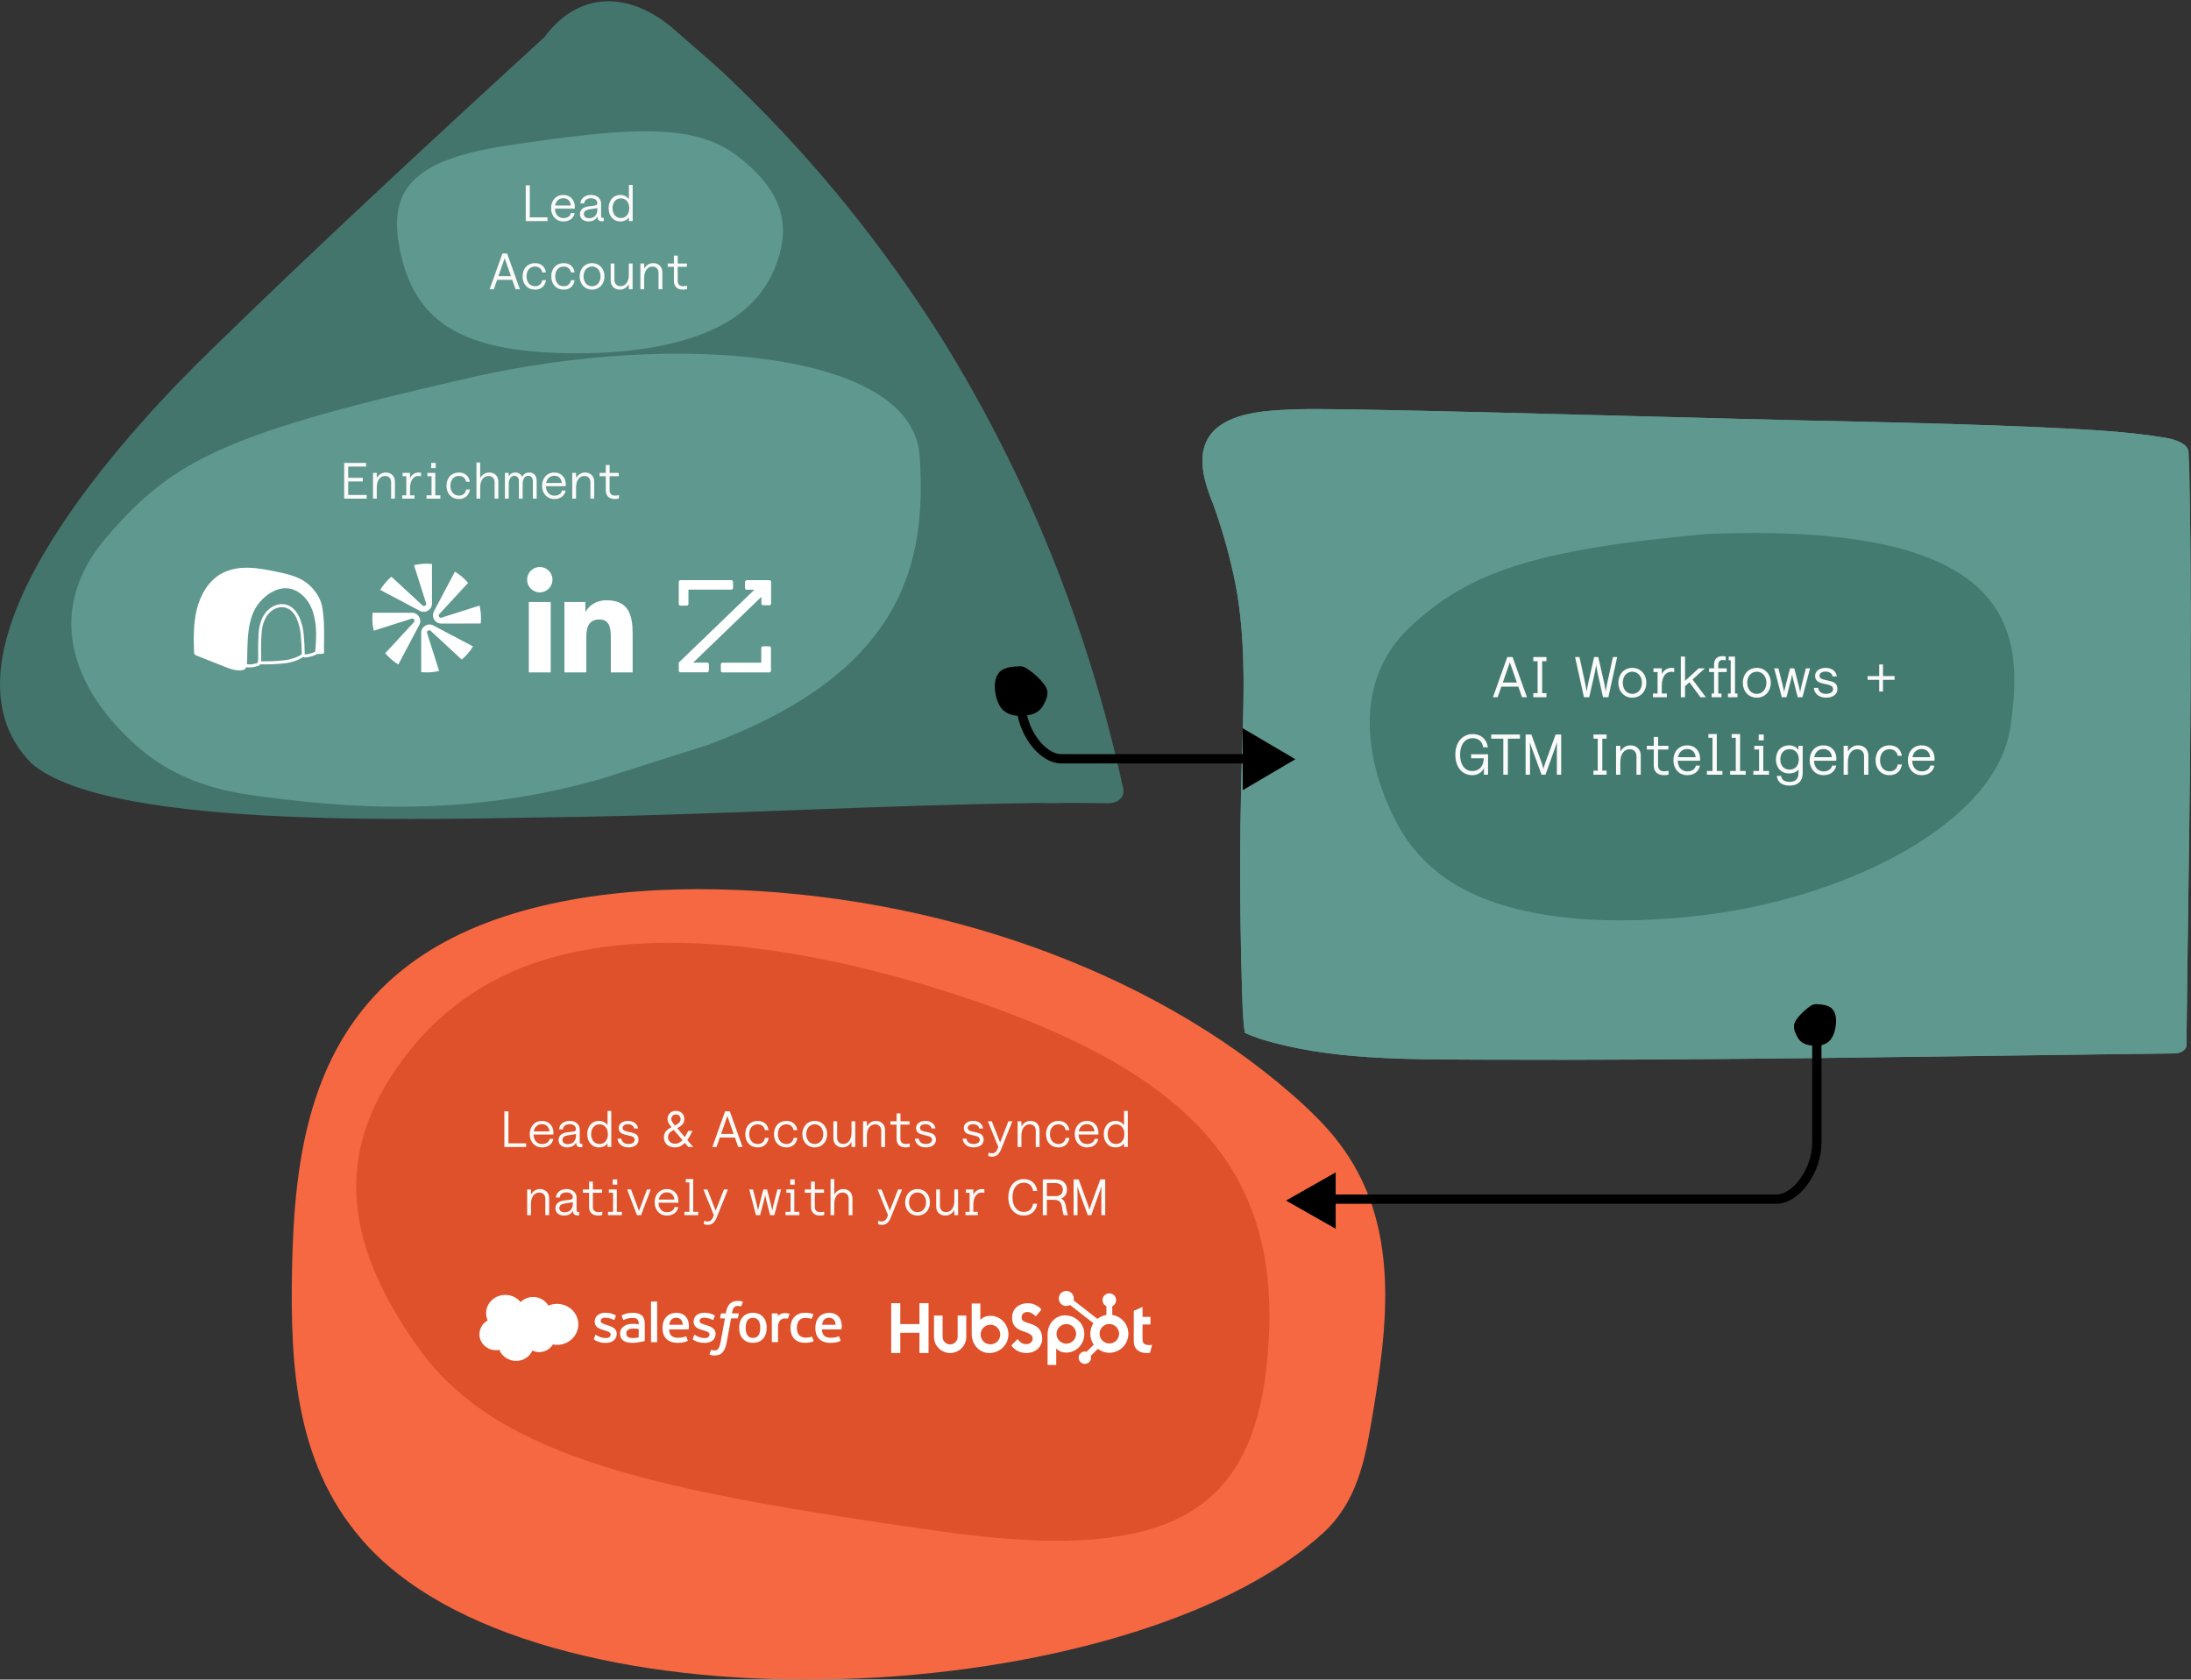<svg width="707" height="542" viewBox="0 0 707 542" fill="none" xmlns="http://www.w3.org/2000/svg">
<rect x="0" y="0" width="707" height="542" fill="#333333" stroke="none"/>
<path d="M401.691 333.289C401.17 330.163 401.025 326.557 400.92 323.388C400.212 302.234 399.941 279.53 400.421 258.432C400.65 234.222 403.337 208.701 397.9 184.814C396.234 177.293 394.068 169.829 391.381 162.449C386.007 149.463 383.965 134.886 409.46 132.59C419.375 131.689 428.499 132.069 437.643 132.14C490.591 133.083 549.018 135.041 602.195 136.111C620.483 136.534 638.772 137.027 657.102 137.815C671.161 138.548 684.888 138.942 698.844 141.28C702.114 141.829 706.301 143.308 706.197 146.055L706.238 147.209L706.446 151.843C707.675 213.673 706.197 275.502 705.53 337.332C705.488 338.768 703.759 339.923 701.635 339.923C629.065 340.796 549.538 342.289 477.385 341.951C453.64 341.81 428.686 342.106 406.628 335.219C405.003 334.642 403.17 333.994 401.712 333.289H401.691Z" fill="#5F988F"/>
<path d="M405.815 331.811C408.419 332.022 410.794 332.754 413.314 333.177C433.56 337.008 456.389 335.712 477.26 335.458C549.268 334.317 629.107 334.543 701.531 334.613L697.636 337.205C701.635 275.488 700.239 213.729 696.907 152.012L696.761 147.379L696.719 146.224V146.083C696.719 145.928 696.698 146.167 696.761 146.435C697.031 147.083 697.344 147.548 697.948 147.843C693.657 146.632 688.45 146.266 683.367 145.717C674.473 144.9 665.412 144.294 656.372 143.703C638.251 142.576 620.046 141.745 601.82 140.984C547.185 138.844 492.237 138.435 437.58 138.618C428.769 138.731 419.542 138.562 411.002 139.421C406.961 139.872 403.316 140.717 401.337 142.041C396.338 145.886 398.587 151.576 399.796 156.392C407.857 177.575 410.106 199.786 408.148 221.503C404.899 255.432 404.024 289.347 405.732 323.318C405.899 325.473 405.982 329.613 405.794 331.839L405.815 331.811ZM401.691 333.289C401.17 330.163 401.025 326.557 400.92 323.388C400.212 302.234 399.941 279.53 400.421 258.432C400.65 234.222 403.337 208.701 397.9 184.814C396.234 177.293 394.068 169.829 391.381 162.449C386.007 149.463 383.965 134.886 409.46 132.59C419.375 131.689 428.499 132.069 437.643 132.14C490.591 133.083 549.018 135.041 602.195 136.111C620.483 136.534 638.772 137.027 657.102 137.815C671.161 138.548 684.888 138.942 698.844 141.28C702.114 141.829 706.301 143.308 706.197 146.055L706.238 147.209L706.446 151.843C707.675 213.673 706.197 275.502 705.53 337.332C705.488 338.768 703.759 339.923 701.635 339.923C629.065 340.796 549.538 342.289 477.385 341.951C453.64 341.81 428.686 342.106 406.628 335.219C405.003 334.642 403.17 333.994 401.712 333.289H401.691Z" fill="#5F988F"/>
<path d="M550.442 295.222C522.794 298.655 491.137 297.903 470.373 285.884C461.061 280.495 454.796 273.258 450.801 265.704C440.282 245.841 436.423 219.575 455.089 202.248C473.756 184.921 494.229 177.385 550.682 172.337C651.694 168.117 653.072 204.321 648.746 234.492C644.248 265.885 595.578 289.624 550.442 295.231L550.442 295.222Z" fill="#437B71"/>
<path d="M481.746 225L486.372 212.022H488.082L492.726 225H491.142L489.936 221.58H484.464L483.258 225H481.746ZM484.932 220.248H489.468L487.2 213.75L484.932 220.248ZM494.773 225V223.668H496.159V213.354H494.773V212.022H499.021V213.354H497.635V223.668H499.021V225H494.773ZM511.112 225L508.25 212.022H509.672L511.58 220.806C511.832 222.03 511.994 223.2 511.994 223.2C511.994 223.2 512.138 222.03 512.408 220.806L514.388 212.022H515.738L517.736 220.788C517.988 221.994 518.15 223.182 518.15 223.182C518.15 223.182 518.294 221.994 518.546 220.788L520.472 212.022H521.84L518.996 225H517.268L515.468 216.936C515.198 215.604 515.054 214.488 515.054 214.488C515.054 214.488 514.928 215.658 514.64 216.936L512.822 225H511.112ZM526.722 225.144C524.094 225.144 522.222 223.128 522.222 220.32C522.222 217.53 524.094 215.514 526.722 215.514C529.332 215.514 531.24 217.512 531.24 220.32C531.24 223.146 529.332 225.144 526.722 225.144ZM526.722 223.902C528.558 223.902 529.818 222.39 529.818 220.32C529.818 218.25 528.54 216.756 526.722 216.756C524.886 216.756 523.644 218.25 523.644 220.32C523.644 222.408 524.886 223.902 526.722 223.902ZM540.238 216.882C540.04 216.846 539.734 216.774 539.266 216.774C537.664 216.774 536.242 218.16 536.242 221.274V223.794H537.862V225H533.38V223.794H534.874V216.864H533.542V215.658H536.242V217.584C536.728 216.45 537.88 215.514 539.356 215.514C539.752 215.514 540.022 215.55 540.238 215.604V216.882ZM542.37 225V211.878H543.738V219.708L548.148 215.658H550.146L546.168 219.276L550.47 225H548.706L545.16 220.176L543.738 221.436V225H542.37ZM552.319 225V223.794H553.093V216.864H551.491V215.658H553.093V214.596C553.093 212.58 554.209 211.734 555.703 211.734C556.081 211.734 556.477 211.77 556.855 211.86V213.12C556.567 213.012 556.243 212.976 555.919 212.976C555.055 212.976 554.461 213.372 554.461 214.632V215.658H557.179V216.864H554.461V223.794H555.487V225H552.319ZM557.575 225V223.794H558.475V213.084H557.827V211.878H559.861V223.794H560.653V225H557.575ZM566.888 225.144C564.26 225.144 562.388 223.128 562.388 220.32C562.388 217.53 564.26 215.514 566.888 215.514C569.498 215.514 571.406 217.512 571.406 220.32C571.406 223.146 569.498 225.144 566.888 225.144ZM566.888 223.902C568.724 223.902 569.984 222.39 569.984 220.32C569.984 218.25 568.706 216.756 566.888 216.756C565.052 216.756 563.81 218.25 563.81 220.32C563.81 222.408 565.052 223.902 566.888 223.902ZM574.954 225L572.506 215.658H573.874L575.26 221.184C575.584 222.48 575.71 223.326 575.71 223.326C575.71 223.326 575.854 222.498 576.196 221.202L577.618 215.658H578.986L580.408 221.22C580.732 222.516 580.876 223.362 580.876 223.362C580.876 223.362 581.02 222.444 581.326 221.22L582.73 215.658H584.08L581.614 225H580.084L578.77 219.834C578.446 218.52 578.284 217.71 578.284 217.71C578.284 217.71 578.14 218.538 577.816 219.816L576.466 225H574.954ZM589.247 225.144C586.907 225.144 585.395 223.74 585.287 221.958H586.691C586.763 223.002 587.663 223.902 589.247 223.902C590.615 223.902 591.497 223.272 591.497 222.372C591.497 221.598 590.939 221.202 590.003 220.986L588.149 220.536C586.763 220.23 585.701 219.636 585.701 218.07C585.701 216.594 587.069 215.514 589.067 215.514C591.155 215.514 592.487 216.612 592.739 218.268H591.317C591.191 217.35 590.345 216.72 589.067 216.72C587.897 216.72 587.123 217.26 587.123 218.07C587.123 218.682 587.591 219.078 588.491 219.294L590.417 219.744C591.839 220.068 592.919 220.608 592.919 222.372C592.919 224.028 591.479 225.144 589.247 225.144ZM602.646 219.384V218.178H606.39V214.416H607.614V218.178H611.358V219.384H607.614V223.146H606.39V219.384H602.646ZM475.087 250.144C471.919 250.144 469.615 247.696 469.615 243.502C469.615 239.398 472.027 236.878 475.213 236.878C477.823 236.878 479.749 238.462 480.109 241.144H478.597C478.327 239.254 477.013 238.21 475.213 238.21C472.747 238.21 471.145 240.28 471.145 243.502C471.145 246.562 472.477 248.812 475.141 248.812C477.409 248.812 478.759 247.084 478.795 244.69H474.709V243.394H480.163V250H478.831V247.858C478.309 249.136 476.887 250.144 475.087 250.144ZM485.09 250V238.354H481.184V237.022H490.454V238.354H486.566V250H485.09ZM492.289 250V237.022H494.143L497.473 246.148C497.905 247.318 498.067 248.092 498.067 248.092C498.067 248.092 498.247 247.282 498.643 246.148L501.973 237.022H503.773V250H502.369V241.612C502.369 240.316 502.423 239.506 502.423 239.506C502.423 239.506 502.171 240.28 501.757 241.45L498.697 250H497.437L494.305 241.45C493.855 240.19 493.657 239.506 493.657 239.506C493.657 239.506 493.711 240.316 493.711 241.612V250H492.289ZM514.179 250V248.668H515.565V238.354H514.179V237.022H518.427V238.354H517.041V248.668H518.427V250H514.179ZM521.47 250V240.658H522.856V242.512C523.576 241.27 524.746 240.514 526.132 240.514C528.058 240.514 529.444 241.81 529.444 243.79V250H528.058V244.006C528.058 242.71 527.23 241.774 525.88 241.774C524.062 241.774 522.856 243.358 522.856 245.896V250H521.47ZM536.988 250.144C534.882 250.144 533.64 249.064 533.64 247.012V241.864H531.39V240.658H533.64V237.796H535.044V240.658H538.356V241.864H535.026V246.976C535.026 248.236 535.764 248.902 537.006 248.902C537.618 248.902 538.086 248.794 538.428 248.704V249.946C538.068 250.036 537.546 250.144 536.988 250.144ZM541.383 245.482C541.455 247.642 542.679 248.92 544.479 248.92C545.847 248.92 546.999 248.254 547.215 247.048H548.547C548.187 249.082 546.513 250.144 544.461 250.144C541.707 250.144 539.979 248.038 539.979 245.32C539.979 242.62 541.689 240.514 544.443 240.514C546.999 240.514 548.637 242.404 548.601 244.87C548.601 245.158 548.583 245.374 548.565 245.482H541.383ZM544.443 241.702C542.841 241.702 541.761 242.728 541.473 244.33H547.143C547.035 242.818 546.063 241.702 544.443 241.702ZM550.782 250V248.794H552.6V238.084H551.268V236.878H553.986V248.794H555.804V250H550.782ZM558.292 250V248.794H560.11V238.084H558.778V236.878H561.496V248.794H563.314V250H558.292ZM565.784 250V248.794H567.62V241.864H566.09V240.658H568.988V248.794H570.824V250H565.784ZM567.494 238.912V237.022H569.132V238.912H567.494ZM577.488 253.51C575.004 253.51 573.564 252.412 573.348 250.378H574.734C574.878 251.602 575.796 252.304 577.488 252.304C579.27 252.304 580.332 251.35 580.332 249.586V248.236C579.9 249.064 578.676 249.586 577.362 249.586C574.608 249.586 573.06 247.624 573.06 245.068C573.06 242.494 574.608 240.514 577.344 240.514C578.55 240.514 579.774 241.126 580.332 241.99V240.658H581.7V249.478C581.7 252.07 580.152 253.51 577.488 253.51ZM577.47 248.344C579.27 248.344 580.44 247.066 580.44 245.068C580.44 243.088 579.27 241.756 577.47 241.756C575.652 241.756 574.482 243.07 574.482 245.068C574.482 247.066 575.652 248.344 577.47 248.344ZM585.349 245.482C585.421 247.642 586.645 248.92 588.445 248.92C589.813 248.92 590.965 248.254 591.181 247.048H592.513C592.153 249.082 590.479 250.144 588.427 250.144C585.673 250.144 583.945 248.038 583.945 245.32C583.945 242.62 585.655 240.514 588.409 240.514C590.965 240.514 592.603 242.404 592.567 244.87C592.567 245.158 592.549 245.374 592.531 245.482H585.349ZM588.409 241.702C586.807 241.702 585.727 242.728 585.439 244.33H591.109C591.001 242.818 590.029 241.702 588.409 241.702ZM594.91 250V240.658H596.296V242.512C597.016 241.27 598.186 240.514 599.572 240.514C601.498 240.514 602.884 241.81 602.884 243.79V250H601.498V244.006C601.498 242.71 600.67 241.774 599.32 241.774C597.502 241.774 596.296 243.358 596.296 245.896V250H594.91ZM609.741 250.144C607.041 250.144 605.223 248.218 605.223 245.32C605.223 242.44 607.041 240.514 609.741 240.514C611.793 240.514 613.359 241.684 613.701 243.88H612.351C612.135 242.602 611.109 241.756 609.759 241.756C607.869 241.756 606.663 243.178 606.663 245.32C606.663 247.48 607.887 248.902 609.759 248.902C611.109 248.902 612.117 248.146 612.369 246.688H613.737C613.323 249.046 611.775 250.144 609.741 250.144ZM617.037 245.482C617.109 247.642 618.333 248.92 620.133 248.92C621.501 248.92 622.653 248.254 622.869 247.048H624.201C623.841 249.082 622.167 250.144 620.115 250.144C617.361 250.144 615.633 248.038 615.633 245.32C615.633 242.62 617.343 240.514 620.097 240.514C622.653 240.514 624.291 242.404 624.255 244.87C624.255 245.158 624.237 245.374 624.219 245.482H617.037ZM620.097 241.702C618.495 241.702 617.415 242.728 617.127 244.33H622.797C622.689 242.818 621.717 241.702 620.097 241.702Z" fill="#FAFAF8"/>
<path d="M426.92 494.715C437.842 484.751 440.415 471.23 442.6 458.453C447.77 428.035 452.333 395.113 431.872 368.543C427.6 362.989 422.333 357.889 416.751 353.025C370.975 313.116 302.116 288.524 231.826 286.999C197.749 286.255 161.658 291.391 136.197 308.343C99.741 332.644 94.911 373.352 94.231 409.85C93.673 440.903 95.178 474.134 119.183 499.488C178.114 561.775 364.518 551.702 426.945 494.696L426.92 494.715Z" fill="#F56841"/>
<path d="M309.44 321.293C264.139 306.369 210.71 297.271 171.824 310.973C154.387 317.117 141.451 327.413 132.224 338.994C107.937 369.442 109.571 399.45 135.156 435.141C160.741 470.831 212.569 481.253 303.635 494.169C380.379 505.053 406.526 486.977 409.428 431.931C412.331 376.882 383.397 345.646 309.443 321.278L309.44 321.293Z" fill="#DE512A"/>
<path d="M162.749 370.137L162.749 358.601L164.061 358.601L164.061 368.937L169.773 368.937L169.773 370.137L162.749 370.137ZM172.175 366.121C172.239 368.041 173.327 369.177 174.927 369.177C176.143 369.177 177.167 368.585 177.359 367.513L178.543 367.513C178.223 369.321 176.735 370.265 174.911 370.265C172.463 370.265 170.927 368.393 170.927 365.977C170.927 363.577 172.447 361.705 174.895 361.705C177.167 361.705 178.623 363.385 178.591 365.577C178.591 365.833 178.575 366.025 178.559 366.121L172.175 366.121ZM174.895 362.761C173.471 362.761 172.511 363.673 172.255 365.097L177.295 365.097C177.199 363.753 176.335 362.761 174.895 362.761ZM183.058 370.265C181.41 370.265 180.242 369.353 180.242 367.913C180.242 366.489 181.282 365.609 183.026 365.385L185.026 365.129C185.57 365.049 185.842 364.809 185.842 364.361C185.842 363.449 185.122 362.777 183.826 362.777C182.61 362.777 181.714 363.353 181.618 364.441L180.37 364.441C180.53 362.777 181.89 361.705 183.826 361.705C185.794 361.705 187.074 362.873 187.074 364.473L187.074 368.489C187.074 369.033 187.314 369.129 187.65 369.129C187.762 369.129 187.858 369.113 187.922 369.097L187.922 370.137C187.778 370.185 187.586 370.217 187.362 370.217C186.466 370.217 185.922 369.785 185.906 368.713C185.442 369.657 184.306 370.265 183.058 370.265ZM183.186 369.209C184.882 369.209 185.858 368.137 185.858 366.377L185.858 365.961L183.202 366.377C182.082 366.553 181.506 367.033 181.506 367.897C181.506 368.713 182.21 369.209 183.186 369.209ZM193.369 370.265C190.873 370.265 189.497 368.377 189.497 365.977C189.497 363.577 190.889 361.705 193.353 361.705C194.409 361.705 195.529 362.265 196.041 363.097L196.041 358.473L197.257 358.473L197.257 370.137L196.041 370.137L196.041 368.873C195.689 369.641 194.601 370.265 193.369 370.265ZM193.465 369.161C195.065 369.161 196.153 367.897 196.153 365.977C196.153 364.073 195.065 362.809 193.465 362.809C191.833 362.809 190.761 364.073 190.761 365.977C190.761 367.881 191.833 369.161 193.465 369.161ZM202.787 370.265C200.707 370.265 199.363 369.017 199.267 367.433L200.515 367.433C200.579 368.361 201.379 369.161 202.787 369.161C204.003 369.161 204.787 368.601 204.787 367.801C204.787 367.113 204.291 366.761 203.459 366.569L201.811 366.169C200.579 365.897 199.635 365.369 199.635 363.977C199.635 362.665 200.851 361.705 202.627 361.705C204.483 361.705 205.667 362.681 205.891 364.153L204.627 364.153C204.515 363.337 203.763 362.777 202.627 362.777C201.587 362.777 200.899 363.257 200.899 363.977C200.899 364.521 201.315 364.873 202.115 365.065L203.827 365.465C205.091 365.753 206.051 366.233 206.051 367.801C206.051 369.273 204.771 370.265 202.787 370.265ZM217.833 370.265C215.705 370.265 214.233 369.017 214.233 367.049C214.233 365.353 215.225 364.505 216.409 363.881L216.681 363.737C215.721 362.569 215.401 361.945 215.401 361.113C215.401 359.545 216.505 358.473 218.121 358.473C219.737 358.473 220.825 359.545 220.825 361.113C220.825 362.505 219.977 363.289 218.905 363.849L218.521 364.057L220.969 366.921C221.417 366.249 221.785 365.529 222.089 364.921L223.481 364.921C223.017 365.849 222.473 366.937 221.785 367.881L223.705 370.137L222.121 370.137L221.001 368.809C220.153 369.673 219.129 370.265 217.833 370.265ZM220.217 367.913L217.433 364.633L217.017 364.857C216.169 365.305 215.561 365.977 215.561 367.017C215.561 368.185 216.521 369.081 217.833 369.081C218.809 369.081 219.577 368.601 220.217 367.913ZM217.769 363.177L218.345 362.873C219.081 362.505 219.609 361.945 219.609 361.113C219.609 360.233 218.969 359.625 218.121 359.625C217.241 359.625 216.617 360.233 216.617 361.113C216.617 361.705 217.049 362.329 217.769 363.177ZM229.862 370.137L233.974 358.601L235.494 358.601L239.622 370.137L238.214 370.137L237.142 367.097L232.278 367.097L231.206 370.137L229.862 370.137ZM232.694 365.913L236.726 365.913L234.71 360.137L232.694 365.913ZM244.504 370.265C242.104 370.265 240.488 368.553 240.488 365.977C240.488 363.417 242.104 361.705 244.504 361.705C246.328 361.705 247.72 362.745 248.024 364.697L246.824 364.697C246.632 363.561 245.72 362.809 244.52 362.809C242.84 362.809 241.768 364.073 241.768 365.977C241.768 367.897 242.856 369.161 244.52 369.161C245.72 369.161 246.616 368.489 246.84 367.193L248.056 367.193C247.688 369.289 246.312 370.265 244.504 370.265ZM253.758 370.265C251.358 370.265 249.742 368.553 249.742 365.977C249.742 363.417 251.358 361.705 253.758 361.705C255.582 361.705 256.974 362.745 257.278 364.697L256.078 364.697C255.886 363.561 254.974 362.809 253.774 362.809C252.094 362.809 251.022 364.073 251.022 365.977C251.022 367.897 252.11 369.161 253.774 369.161C254.974 369.161 255.87 368.489 256.094 367.193L257.31 367.193C256.942 369.289 255.566 370.265 253.758 370.265ZM262.899 370.265C260.563 370.265 258.899 368.473 258.899 365.977C258.899 363.497 260.563 361.705 262.899 361.705C265.219 361.705 266.915 363.481 266.915 365.977C266.915 368.489 265.219 370.265 262.899 370.265ZM262.899 369.161C264.531 369.161 265.651 367.817 265.651 365.977C265.651 364.137 264.515 362.809 262.899 362.809C261.267 362.809 260.163 364.137 260.163 365.977C260.163 367.833 261.267 369.161 262.899 369.161ZM275.986 361.833L275.986 370.137L274.77 370.137L274.77 368.489C274.13 369.593 273.09 370.265 271.858 370.265C270.146 370.265 268.914 369.113 268.914 367.353L268.914 361.833L270.13 361.833L270.13 367.161C270.13 368.313 270.866 369.145 272.082 369.145C273.698 369.145 274.77 367.737 274.77 365.481L274.77 361.833L275.986 361.833ZM278.496 370.137L278.496 361.833L279.728 361.833L279.728 363.481C280.368 362.377 281.408 361.705 282.64 361.705C284.352 361.705 285.584 362.857 285.584 364.617L285.584 370.137L284.352 370.137L284.352 364.809C284.352 363.657 283.616 362.825 282.416 362.825C280.8 362.825 279.728 364.233 279.728 366.489L279.728 370.137L278.496 370.137ZM292.29 370.265C290.418 370.265 289.314 369.305 289.314 367.481L289.314 362.905L287.314 362.905L287.314 361.833L289.314 361.833L289.314 359.289L290.562 359.289L290.562 361.833L293.506 361.833L293.506 362.905L290.546 362.905L290.546 367.449C290.546 368.569 291.202 369.161 292.306 369.161C292.85 369.161 293.266 369.065 293.57 368.985L293.57 370.089C293.25 370.169 292.786 370.265 292.29 370.265ZM298.75 370.265C296.67 370.265 295.326 369.017 295.23 367.433L296.478 367.433C296.542 368.361 297.342 369.161 298.75 369.161C299.966 369.161 300.75 368.601 300.75 367.801C300.75 367.113 300.254 366.761 299.422 366.569L297.774 366.169C296.542 365.897 295.598 365.369 295.598 363.977C295.598 362.665 296.814 361.705 298.59 361.705C300.446 361.705 301.63 362.681 301.854 364.153L300.59 364.153C300.478 363.337 299.726 362.777 298.59 362.777C297.55 362.777 296.862 363.257 296.862 363.977C296.862 364.521 297.278 364.873 298.078 365.065L299.79 365.465C301.054 365.753 302.014 366.233 302.014 367.801C302.014 369.273 300.734 370.265 298.75 370.265ZM314.148 370.265C312.068 370.265 310.724 369.017 310.628 367.433L311.876 367.433C311.94 368.361 312.74 369.161 314.148 369.161C315.364 369.161 316.148 368.601 316.148 367.801C316.148 367.113 315.652 366.761 314.82 366.569L313.172 366.169C311.94 365.897 310.996 365.369 310.996 363.977C310.996 362.665 312.212 361.705 313.988 361.705C315.844 361.705 317.028 362.681 317.252 364.153L315.988 364.153C315.876 363.337 315.124 362.777 313.988 362.777C312.948 362.777 312.26 363.257 312.26 363.977C312.26 364.521 312.676 364.873 313.476 365.065L315.188 365.465C316.452 365.753 317.412 366.233 317.412 367.801C317.412 369.273 316.132 370.265 314.148 370.265ZM325.389 361.833L326.685 361.833L323.101 370.761C322.413 372.457 321.565 373.257 320.189 373.257C319.741 373.257 319.421 373.193 318.941 373.065L318.941 371.961C319.453 372.121 319.757 372.153 320.141 372.153C321.101 372.153 321.581 371.577 322.077 370.329L322.141 370.153L318.765 361.833L320.045 361.833L322.717 368.665L325.389 361.833ZM328.363 370.137L328.363 361.833L329.595 361.833L329.595 363.481C330.235 362.377 331.275 361.705 332.507 361.705C334.219 361.705 335.451 362.857 335.451 364.617L335.451 370.137L334.219 370.137L334.219 364.809C334.219 363.657 333.483 362.825 332.283 362.825C330.667 362.825 329.595 364.233 329.595 366.489L329.595 370.137L328.363 370.137ZM341.545 370.265C339.145 370.265 337.529 368.553 337.529 365.977C337.529 363.417 339.145 361.705 341.545 361.705C343.369 361.705 344.761 362.745 345.065 364.697L343.865 364.697C343.673 363.561 342.761 362.809 341.561 362.809C339.881 362.809 338.809 364.073 338.809 365.977C338.809 367.897 339.897 369.161 341.561 369.161C342.761 369.161 343.657 368.489 343.881 367.193L345.097 367.193C344.729 369.289 343.353 370.265 341.545 370.265ZM348.031 366.121C348.095 368.041 349.183 369.177 350.783 369.177C351.999 369.177 353.023 368.585 353.215 367.513L354.399 367.513C354.079 369.321 352.591 370.265 350.767 370.265C348.319 370.265 346.783 368.393 346.783 365.977C346.783 363.577 348.303 361.705 350.751 361.705C353.023 361.705 354.479 363.385 354.447 365.577C354.447 365.833 354.431 366.025 354.415 366.121L348.031 366.121ZM350.751 362.761C349.327 362.761 348.367 363.673 348.111 365.097L353.151 365.097C353.055 363.753 352.191 362.761 350.751 362.761ZM360.034 370.265C357.538 370.265 356.162 368.377 356.162 365.977C356.162 363.577 357.554 361.705 360.018 361.705C361.074 361.705 362.194 362.265 362.706 363.097L362.706 358.473L363.922 358.473L363.922 370.137L362.706 370.137L362.706 368.873C362.354 369.641 361.266 370.265 360.034 370.265ZM360.13 369.161C361.73 369.161 362.818 367.897 362.818 365.977C362.818 364.073 361.73 362.809 360.13 362.809C358.498 362.809 357.426 364.073 357.426 365.977C357.426 367.881 358.498 369.161 360.13 369.161ZM170.108 392.137L170.108 383.833L171.34 383.833L171.34 385.481C171.98 384.377 173.02 383.705 174.252 383.705C175.964 383.705 177.196 384.857 177.196 386.617L177.196 392.137L175.964 392.137L175.964 386.809C175.964 385.657 175.228 384.825 174.028 384.825C172.412 384.825 171.34 386.233 171.34 388.489L171.34 392.137L170.108 392.137ZM182.042 392.265C180.394 392.265 179.226 391.353 179.226 389.913C179.226 388.489 180.266 387.609 182.01 387.385L184.01 387.129C184.554 387.049 184.826 386.809 184.826 386.361C184.826 385.449 184.106 384.777 182.81 384.777C181.594 384.777 180.698 385.353 180.602 386.441L179.354 386.441C179.514 384.777 180.874 383.705 182.81 383.705C184.778 383.705 186.058 384.873 186.058 386.473L186.058 390.489C186.058 391.033 186.298 391.129 186.634 391.129C186.746 391.129 186.842 391.113 186.906 391.097L186.906 392.137C186.762 392.185 186.57 392.217 186.346 392.217C185.45 392.217 184.906 391.785 184.89 390.713C184.426 391.657 183.29 392.265 182.042 392.265ZM182.17 391.209C183.866 391.209 184.842 390.137 184.842 388.377L184.842 387.961L182.186 388.377C181.066 388.553 180.49 389.033 180.49 389.897C180.49 390.713 181.194 391.209 182.17 391.209ZM193.061 392.265C191.189 392.265 190.085 391.305 190.085 389.481L190.085 384.905L188.085 384.905L188.085 383.833L190.085 383.833L190.085 381.289L191.333 381.289L191.333 383.833L194.277 383.833L194.277 384.905L191.317 384.905L191.317 389.449C191.317 390.569 191.973 391.161 193.077 391.161C193.621 391.161 194.037 391.065 194.341 390.985L194.341 392.089C194.021 392.169 193.557 392.265 193.061 392.265ZM196.193 392.137L196.193 391.065L197.825 391.065L197.825 384.905L196.465 384.905L196.465 383.833L199.041 383.833L199.041 391.065L200.673 391.065L200.673 392.137L196.193 392.137ZM197.713 382.281L197.713 380.601L199.169 380.601L199.169 382.281L197.713 382.281ZM205.541 392.137L202.373 383.833L203.637 383.833L206.197 390.761L208.773 383.833L209.989 383.833L206.853 392.137L205.541 392.137ZM212.49 388.121C212.554 390.041 213.642 391.177 215.242 391.177C216.458 391.177 217.482 390.585 217.674 389.513L218.858 389.513C218.538 391.321 217.05 392.265 215.226 392.265C212.778 392.265 211.242 390.393 211.242 387.977C211.242 385.577 212.762 383.705 215.21 383.705C217.482 383.705 218.938 385.385 218.906 387.577C218.906 387.833 218.89 388.025 218.874 388.121L212.49 388.121ZM215.21 384.761C213.786 384.761 212.826 385.673 212.57 387.097L217.61 387.097C217.514 385.753 216.65 384.761 215.21 384.761ZM220.845 392.137L220.845 391.065L222.461 391.065L222.461 381.545L221.277 381.545L221.277 380.473L223.693 380.473L223.693 391.065L225.309 391.065L225.309 392.137L220.845 392.137ZM233.601 383.833L234.897 383.833L231.313 392.761C230.625 394.457 229.777 395.257 228.401 395.257C227.953 395.257 227.633 395.193 227.153 395.065L227.153 393.961C227.665 394.121 227.969 394.153 228.353 394.153C229.313 394.153 229.793 393.577 230.289 392.329L230.353 392.153L226.977 383.833L228.257 383.833L230.929 390.665L233.601 383.833ZM243.937 392.137L241.761 383.833L242.977 383.833L244.209 388.745C244.497 389.897 244.609 390.649 244.609 390.649C244.609 390.649 244.737 389.913 245.041 388.761L246.305 383.833L247.521 383.833L248.785 388.777C249.073 389.929 249.201 390.681 249.201 390.681C249.201 390.681 249.329 389.865 249.601 388.777L250.849 383.833L252.049 383.833L249.857 392.137L248.497 392.137L247.329 387.545C247.041 386.377 246.897 385.657 246.897 385.657C246.897 385.657 246.769 386.393 246.481 387.529L245.281 392.137L243.937 392.137ZM253.469 392.137L253.469 391.065L255.101 391.065L255.101 384.905L253.741 384.905L253.741 383.833L256.317 383.833L256.317 391.065L257.949 391.065L257.949 392.137L253.469 392.137ZM254.989 382.281L254.989 380.601L256.445 380.601L256.445 382.281L254.989 382.281ZM264.673 392.265C262.801 392.265 261.697 391.305 261.697 389.481L261.697 384.905L259.697 384.905L259.697 383.833L261.697 383.833L261.697 381.289L262.945 381.289L262.945 383.833L265.889 383.833L265.889 384.905L262.929 384.905L262.929 389.449C262.929 390.569 263.585 391.161 264.689 391.161C265.233 391.161 265.649 391.065 265.953 390.985L265.953 392.089C265.633 392.169 265.169 392.265 264.673 392.265ZM267.997 392.137L267.997 380.473L269.213 380.473L269.213 385.481C269.853 384.377 270.893 383.705 272.125 383.705C273.853 383.705 275.069 384.857 275.069 386.617L275.069 392.137L273.853 392.137L273.853 386.809C273.853 385.657 273.117 384.825 271.901 384.825C270.285 384.825 269.213 386.233 269.213 388.489L269.213 392.137L267.997 392.137ZM289.799 383.833L291.095 383.833L287.511 392.761C286.823 394.457 285.975 395.257 284.599 395.257C284.151 395.257 283.831 395.193 283.351 395.065L283.351 393.961C283.863 394.121 284.167 394.153 284.551 394.153C285.511 394.153 285.991 393.577 286.487 392.329L286.551 392.153L283.175 383.833L284.455 383.833L287.127 390.665L289.799 383.833ZM296.074 392.265C293.738 392.265 292.074 390.473 292.074 387.977C292.074 385.497 293.738 383.705 296.074 383.705C298.394 383.705 300.09 385.481 300.09 387.977C300.09 390.489 298.394 392.265 296.074 392.265ZM296.074 391.161C297.706 391.161 298.826 389.817 298.826 387.977C298.826 386.137 297.69 384.809 296.074 384.809C294.442 384.809 293.338 386.137 293.338 387.977C293.338 389.833 294.442 391.161 296.074 391.161ZM309.161 383.833L309.161 392.137L307.945 392.137L307.945 390.489C307.305 391.593 306.265 392.265 305.033 392.265C303.321 392.265 302.089 391.113 302.089 389.353L302.089 383.833L303.305 383.833L303.305 389.161C303.305 390.313 304.041 391.145 305.257 391.145C306.873 391.145 307.945 389.737 307.945 387.481L307.945 383.833L309.161 383.833ZM317.639 384.921C317.463 384.889 317.191 384.825 316.775 384.825C315.351 384.825 314.087 386.057 314.087 388.825L314.087 391.065L315.527 391.065L315.527 392.137L311.543 392.137L311.543 391.065L312.871 391.065L312.871 384.905L311.687 384.905L311.687 383.833L314.087 383.833L314.087 385.545C314.519 384.537 315.543 383.705 316.855 383.705C317.207 383.705 317.447 383.737 317.639 383.785L317.639 384.921ZM330.362 392.265C327.562 392.265 325.37 390.073 325.37 386.361C325.37 382.665 327.53 380.473 330.362 380.473C332.65 380.473 334.394 381.881 334.682 384.329L333.354 384.329C333.146 382.585 331.93 381.657 330.362 381.657C328.138 381.657 326.714 383.497 326.714 386.361C326.714 389.241 328.17 391.081 330.362 391.081C332.026 391.081 333.114 390.105 333.338 388.441L334.682 388.441C334.33 390.889 332.618 392.265 330.362 392.265ZM336.493 392.137L336.493 380.601L340.653 380.601C342.925 380.601 344.301 381.849 344.301 383.897C344.301 385.337 343.565 386.329 342.397 386.777C343.213 387.129 343.661 387.785 343.885 388.937L344.253 390.905C344.333 391.289 344.429 391.753 344.653 392.137L343.277 392.137C343.085 391.849 343.021 391.529 342.973 391.225L342.621 389.225C342.381 387.785 341.645 387.177 339.965 387.177L337.805 387.177L337.805 392.137L336.493 392.137ZM340.605 385.993C342.061 385.993 342.957 385.193 342.957 383.897C342.957 382.585 342.061 381.785 340.605 381.785L337.805 381.785L337.805 385.993L340.605 385.993ZM346.43 392.137L346.43 380.601L348.078 380.601L351.038 388.713C351.422 389.753 351.566 390.441 351.566 390.441C351.566 390.441 351.726 389.721 352.078 388.713L355.038 380.601L356.638 380.601L356.638 392.137L355.39 392.137L355.39 384.681C355.39 383.529 355.438 382.809 355.438 382.809C355.438 382.809 355.214 383.497 354.846 384.537L352.126 392.137L351.006 392.137L348.222 384.537C347.822 383.417 347.646 382.809 347.646 382.809C347.646 382.809 347.694 383.529 347.694 384.681L347.694 392.137L346.43 392.137Z" fill="#FAFAF8"/>
<g clip-path="url(#clip0_2619_329)">
<path d="M167.984 420.184C169.018 419.165 170.447 418.529 172.029 418.529C174.136 418.529 175.977 419.651 176.954 421.314C177.802 420.953 178.747 420.749 179.74 420.749C183.542 420.749 186.618 423.714 186.618 427.369C186.618 431.024 183.534 433.989 179.74 433.989C179.271 433.989 178.819 433.942 178.383 433.863C177.519 435.33 175.88 436.318 173.991 436.318C173.2 436.318 172.457 436.146 171.795 435.832C170.923 437.793 168.889 439.165 166.515 439.165C164.141 439.165 161.937 437.675 161.13 435.581C160.775 435.652 160.411 435.691 160.032 435.691C157.093 435.691 154.703 433.393 154.703 430.553C154.703 428.655 155.777 426.992 157.367 426.106C157.036 425.384 156.859 424.592 156.859 423.761C156.859 420.498 159.636 417.855 163.059 417.855C165.07 417.855 166.854 418.772 167.984 420.184Z" fill="white"/>
<path d="M191.632 432.036C191.568 432.208 191.657 432.24 191.681 432.271C191.883 432.412 192.085 432.514 192.286 432.624C193.368 433.181 194.394 433.346 195.467 433.346C197.647 433.346 199.004 432.216 199.004 430.404V430.373C199.004 428.695 197.478 428.083 196.041 427.644L195.855 427.589C194.773 427.244 193.837 426.953 193.837 426.263V426.232C193.837 425.643 194.386 425.204 195.225 425.204C196.17 425.204 197.276 425.51 197.995 425.894C197.995 425.894 198.204 426.028 198.285 425.832C198.326 425.722 198.689 424.773 198.729 424.671C198.77 424.561 198.697 424.475 198.624 424.436C197.801 423.949 196.67 423.62 195.5 423.62H195.282C193.288 423.62 191.891 424.789 191.891 426.467V426.498C191.891 428.263 193.433 428.844 194.862 429.244L195.096 429.314C196.146 429.628 197.05 429.895 197.05 430.608V430.64C197.05 431.299 196.461 431.785 195.516 431.785C195.153 431.785 193.974 431.777 192.706 431.001C192.553 430.914 192.464 430.852 192.351 430.781C192.286 430.742 192.133 430.679 192.068 430.875L191.641 432.036H191.632Z" fill="white"/>
<path d="M223.543 432.036C223.478 432.208 223.567 432.24 223.591 432.271C223.793 432.412 223.995 432.514 224.197 432.624C225.278 433.181 226.304 433.346 227.378 433.346C229.558 433.346 230.914 432.216 230.914 430.404V430.373C230.914 428.695 229.388 428.083 227.951 427.644L227.765 427.589C226.683 427.244 225.747 426.953 225.747 426.263V426.232C225.747 425.643 226.296 425.204 227.135 425.204C228.072 425.204 229.186 425.51 229.905 425.894C229.905 425.894 230.115 426.028 230.195 425.832C230.236 425.722 230.599 424.773 230.639 424.671C230.68 424.561 230.607 424.475 230.534 424.436C229.711 423.949 228.581 423.62 227.41 423.62H227.192C225.198 423.62 223.801 424.789 223.801 426.467V426.498C223.801 428.263 225.343 428.844 226.772 429.244L227.006 429.314C228.056 429.628 228.96 429.895 228.96 430.608V430.64C228.96 431.299 228.371 431.785 227.426 431.785C227.063 431.785 225.884 431.777 224.616 431.001C224.463 430.914 224.374 430.852 224.261 430.781C224.221 430.757 224.035 430.687 223.979 430.875L223.551 432.036H223.543Z" fill="white"/>
<path d="M247.138 426.585C246.961 425.997 246.678 425.479 246.307 425.048C245.935 424.616 245.467 424.263 244.91 424.012C244.353 423.761 243.699 423.636 242.964 423.636C242.23 423.636 241.567 423.761 241.01 424.012C240.453 424.263 239.985 424.609 239.614 425.048C239.242 425.479 238.968 425.997 238.782 426.585C238.604 427.166 238.516 427.809 238.516 428.483C238.516 429.166 238.604 429.801 238.782 430.381C238.96 430.97 239.242 431.487 239.614 431.919C239.985 432.35 240.453 432.695 241.01 432.946C241.567 433.189 242.221 433.315 242.964 433.315C243.699 433.315 244.361 433.189 244.91 432.946C245.467 432.703 245.935 432.358 246.307 431.919C246.678 431.487 246.953 430.97 247.138 430.381C247.316 429.801 247.405 429.158 247.405 428.483C247.413 427.809 247.316 427.173 247.138 426.585ZM245.322 428.491C245.322 429.519 245.128 430.326 244.74 430.899C244.361 431.464 243.78 431.738 242.964 431.738C242.157 431.738 241.576 431.464 241.196 430.899C240.817 430.326 240.623 429.519 240.623 428.491C240.623 427.464 240.817 426.664 241.196 426.099C241.576 425.534 242.149 425.267 242.964 425.267C243.772 425.267 244.353 425.542 244.74 426.099C245.128 426.664 245.322 427.464 245.322 428.491Z" fill="white"/>
<path fill-rule="evenodd" clip-rule="evenodd" d="M262.074 431.456C262.018 431.283 261.84 431.346 261.84 431.346C261.574 431.448 261.291 431.534 260.992 431.581C260.685 431.629 260.354 431.652 259.999 431.652C259.119 431.652 258.417 431.401 257.916 430.891C257.416 430.389 257.133 429.574 257.133 428.475C257.133 427.471 257.383 426.726 257.835 426.146C258.279 425.573 258.958 425.283 259.854 425.283C260.605 425.283 261.178 425.369 261.775 425.55C261.775 425.55 261.913 425.613 261.985 425.432C262.147 425.001 262.26 424.695 262.437 424.224C262.486 424.091 262.365 424.028 262.324 424.013C262.09 423.918 261.533 423.777 261.113 423.714C260.718 423.66 260.266 423.628 259.749 423.628C258.982 423.628 258.304 423.754 257.722 424.005C257.141 424.256 256.649 424.601 256.261 425.04C255.874 425.471 255.575 425.989 255.373 426.577C255.171 427.158 255.074 427.801 255.074 428.483C255.074 429.95 255.478 431.134 256.285 432.005C257.093 432.876 258.304 433.315 259.878 433.315C260.807 433.315 261.767 433.134 262.454 432.868C262.454 432.868 262.583 432.805 262.526 432.656L262.074 431.456Z" fill="white"/>
<path fill-rule="evenodd" clip-rule="evenodd" d="M271.385 426.256C271.232 425.691 270.853 425.118 270.594 424.86C270.199 424.444 269.811 424.154 269.424 423.997C268.923 423.785 268.317 423.652 267.655 423.652C266.888 423.652 266.186 423.777 265.621 424.036C265.056 424.295 264.579 424.648 264.2 425.087C263.828 425.526 263.546 426.044 263.36 426.64C263.183 427.228 263.094 427.871 263.094 428.546C263.094 429.22 263.191 429.879 263.368 430.46C263.554 431.04 263.853 431.558 264.264 431.981C264.668 432.413 265.193 432.742 265.815 432.978C266.436 433.205 267.187 433.33 268.051 433.33C269.827 433.33 270.772 432.938 271.151 432.734C271.224 432.695 271.28 432.632 271.2 432.452L270.796 431.354C270.731 431.189 270.562 431.244 270.562 431.244C270.118 431.401 269.496 431.691 268.035 431.691C267.082 431.691 266.372 431.417 265.928 430.985C265.475 430.546 265.249 429.903 265.217 428.993H271.369C271.369 428.993 271.531 428.993 271.547 428.844C271.579 428.766 271.781 427.597 271.385 426.256ZM265.266 427.503C265.354 426.93 265.516 426.46 265.758 426.091C266.138 425.526 266.711 425.22 267.518 425.22C268.325 425.22 268.858 425.526 269.246 426.091C269.496 426.46 269.609 426.954 269.65 427.503H265.266Z" fill="white"/>
<path fill-rule="evenodd" clip-rule="evenodd" d="M222.065 426.256C221.911 425.691 221.532 425.118 221.274 424.86C220.878 424.444 220.49 424.154 220.103 423.997C219.602 423.785 218.997 423.652 218.335 423.652C217.568 423.652 216.865 423.777 216.3 424.036C215.735 424.295 215.259 424.648 214.879 425.087C214.508 425.526 214.225 426.044 214.048 426.64C213.87 427.228 213.781 427.871 213.781 428.546C213.781 429.22 213.878 429.879 214.064 430.46C214.25 431.04 214.548 431.558 214.952 431.981C215.356 432.413 215.88 432.742 216.502 432.978C217.124 433.205 217.875 433.33 218.738 433.33C220.515 433.33 221.459 432.938 221.839 432.734C221.903 432.695 221.968 432.632 221.887 432.452L221.484 431.354C221.419 431.189 221.249 431.244 221.249 431.244C220.805 431.401 220.184 431.691 218.722 431.691C217.77 431.691 217.059 431.417 216.615 430.985C216.163 430.546 215.937 429.903 215.905 428.993H222.065C222.065 428.993 222.226 428.993 222.242 428.844C222.259 428.766 222.46 427.597 222.065 426.256ZM215.945 427.503C216.034 426.93 216.187 426.46 216.437 426.091C216.817 425.526 217.39 425.22 218.198 425.22C219.005 425.22 219.538 425.526 219.925 426.091C220.176 426.46 220.289 426.954 220.329 427.503H215.945Z" fill="white"/>
<path d="M205.079 427.22C204.829 427.205 204.506 427.197 204.119 427.197C203.594 427.197 203.077 427.26 202.601 427.385C202.124 427.511 201.688 427.707 201.317 427.966C200.946 428.224 200.639 428.554 200.421 428.954C200.203 429.346 200.09 429.809 200.09 430.334C200.09 430.86 200.187 431.323 200.372 431.699C200.558 432.076 200.833 432.389 201.18 432.632C201.527 432.876 201.947 433.056 202.431 433.158C202.916 433.268 203.465 433.323 204.062 433.323C204.692 433.323 205.322 433.268 205.935 433.174C206.541 433.072 207.283 432.931 207.485 432.883C207.695 432.836 207.921 432.774 207.921 432.774C208.075 432.734 208.059 432.578 208.059 432.578V427.103C208.059 425.903 207.728 425.016 207.074 424.46C206.428 423.911 205.475 423.636 204.24 423.636C203.78 423.636 203.037 423.699 202.585 423.785C202.585 423.785 201.244 424.036 200.687 424.46C200.687 424.46 200.566 424.53 200.631 424.695L201.067 425.832C201.123 425.981 201.269 425.934 201.269 425.934C201.269 425.934 201.317 425.918 201.374 425.887C202.56 425.26 204.054 425.283 204.054 425.283C204.716 425.283 205.233 425.409 205.58 425.667C205.919 425.918 206.089 426.295 206.089 427.095V427.346C205.572 427.268 205.087 427.228 205.079 427.22ZM202.633 431.425C202.391 431.236 202.359 431.189 202.278 431.072C202.157 430.891 202.092 430.625 202.092 430.295C202.092 429.77 202.27 429.393 202.641 429.142C202.641 429.142 203.174 428.695 204.425 428.711C205.305 428.719 206.097 428.844 206.097 428.844V431.566C206.097 431.566 205.314 431.73 204.433 431.785C203.182 431.848 202.633 431.425 202.633 431.425Z" fill="white"/>
<path fill-rule="evenodd" clip-rule="evenodd" d="M254.751 424.13C254.799 423.997 254.702 423.926 254.654 423.91C254.549 423.871 254.024 423.769 253.62 423.738C252.845 423.691 252.417 423.816 252.03 423.981C251.65 424.146 251.222 424.42 250.988 424.726V423.997C250.988 423.895 250.916 423.816 250.811 423.816H249.236C249.131 423.816 249.059 423.895 249.059 423.997V432.922C249.059 433.024 249.139 433.103 249.244 433.103H250.867C250.972 433.103 251.053 433.024 251.053 432.922V428.467C251.053 427.871 251.125 427.275 251.255 426.899C251.384 426.53 251.57 426.232 251.796 426.02C252.022 425.808 252.272 425.659 252.555 425.573C252.837 425.487 253.152 425.456 253.386 425.456C253.709 425.456 254.064 425.534 254.064 425.534C254.177 425.542 254.25 425.479 254.29 425.369C254.395 425.118 254.694 424.295 254.751 424.13Z" fill="white"/>
<path fill-rule="evenodd" clip-rule="evenodd" d="M239.568 419.997C239.374 419.934 239.196 419.895 238.962 419.855C238.728 419.816 238.445 419.793 238.13 419.793C237.016 419.793 236.136 420.099 235.523 420.703C234.909 421.299 234.489 422.216 234.287 423.416L234.215 423.824H232.818C232.818 423.824 232.648 423.816 232.608 423.997L232.374 425.244C232.358 425.362 232.406 425.44 232.576 425.44H233.932L232.551 432.931C232.438 433.534 232.317 434.029 232.188 434.405C232.051 434.774 231.922 435.056 231.76 435.252C231.607 435.448 231.453 435.589 231.195 435.676C230.985 435.746 230.735 435.778 230.468 435.778C230.323 435.778 230.121 435.754 229.976 435.723C229.831 435.699 229.75 435.66 229.645 435.613C229.645 435.613 229.483 435.55 229.419 435.707C229.37 435.833 229.007 436.805 228.959 436.923C228.918 437.041 228.975 437.135 229.056 437.158C229.233 437.221 229.37 437.26 229.621 437.315C229.968 437.393 230.25 437.401 230.525 437.401C231.09 437.401 231.607 437.323 232.035 437.174C232.471 437.025 232.842 436.758 233.173 436.405C233.528 436.021 233.763 435.613 233.972 435.064C234.19 434.515 234.368 433.84 234.513 433.056L235.902 425.432H237.929C237.929 425.432 238.098 425.44 238.138 425.26L238.373 424.013C238.389 423.895 238.34 423.816 238.171 423.816H236.185C236.193 423.777 236.282 423.103 236.508 422.467C236.604 422.201 236.782 421.981 236.944 421.832C237.097 421.683 237.267 421.581 237.46 421.518C237.654 421.456 237.88 421.424 238.122 421.424C238.308 421.424 238.486 421.448 238.631 421.471C238.825 421.51 238.897 421.534 238.946 421.55C239.148 421.612 239.172 421.55 239.212 421.456L239.689 420.201C239.729 420.075 239.608 420.02 239.568 419.997Z" fill="white"/>
<path fill-rule="evenodd" clip-rule="evenodd" d="M212.053 432.939C212.053 433.041 211.98 433.119 211.875 433.119H210.244C210.139 433.119 210.066 433.041 210.066 432.939V420.169C210.066 420.067 210.139 419.989 210.244 419.989H211.875C211.98 419.989 212.053 420.067 212.053 420.169V432.939Z" fill="white"/>
</g>
<g clip-path="url(#clip1_2619_329)">
<path d="M296.69 430.089H290.507V436.602H287.571V420.532H290.507V427.265H296.69V420.532H299.625V436.602H296.69V430.089Z" fill="white"/>
<path d="M309.02 431.408C309.02 432.746 307.93 433.835 306.592 433.835C305.254 433.835 304.164 432.746 304.164 431.408V424.525H301.384V431.408C301.384 434.28 303.72 436.615 306.592 436.615C309.463 436.615 311.799 434.28 311.799 431.408V424.525H309.02V431.408Z" fill="white"/>
<path d="M329.65 425.234C329.65 423.822 330.584 423.375 331.607 423.375C332.43 423.375 333.52 424.002 334.231 424.763L336.054 422.614C335.143 421.383 333.297 420.532 331.785 420.532C328.76 420.532 326.58 422.301 326.58 425.234C326.58 430.673 333.23 428.949 333.23 431.994C333.23 432.934 332.319 433.763 331.274 433.763C329.628 433.763 329.094 432.957 328.338 432.106L326.314 434.21C327.604 435.799 329.205 436.606 331.118 436.606C333.987 436.606 336.3 434.815 336.3 432.016C336.3 425.972 329.65 427.853 329.65 425.234Z" fill="white"/>
<path d="M370.788 434.034C369.143 434.034 368.676 433.323 368.676 432.233V427.407H371.233V424.961H368.676V421.736L365.853 423.004V432.834C365.853 435.347 367.587 436.615 369.965 436.615C370.321 436.615 370.811 436.592 371.078 436.526L371.768 433.991C371.456 434.012 371.101 434.034 370.788 434.034Z" fill="white"/>
<path d="M319.616 424.605C318.237 424.605 317.274 425.006 316.345 425.918V420.628H313.556V430.432C313.556 434.102 316.209 436.615 319.19 436.615C322.504 436.615 325.407 434.057 325.407 430.61C325.407 427.207 322.73 424.605 319.616 424.605ZM319.599 433.808C317.851 433.808 316.435 432.392 316.435 430.645C316.435 428.898 317.851 427.482 319.599 427.482C321.345 427.482 322.762 428.898 322.762 430.645C322.762 432.392 321.345 433.808 319.599 433.808Z" fill="white"/>
<path d="M349.892 430.465C349.892 427.019 346.988 424.461 343.674 424.461C340.693 424.461 338.04 426.974 338.04 430.644V440.448H340.829V435.158C341.759 436.07 342.721 436.47 344.1 436.47C347.214 436.47 349.892 433.868 349.892 430.465ZM347.246 430.431C347.246 432.178 345.83 433.594 344.083 433.594C342.336 433.594 340.92 432.178 340.92 430.431C340.92 428.684 342.336 427.268 344.083 427.268C345.83 427.268 347.246 428.684 347.246 430.431Z" fill="white"/>
<path d="M358.905 424.326V421.525C359.636 421.179 360.149 420.439 360.149 419.581V419.516C360.149 418.331 359.179 417.362 357.995 417.362H357.93C356.745 417.362 355.776 418.331 355.776 419.516V419.581C355.776 420.439 356.288 421.179 357.019 421.525V424.326C355.93 424.494 354.936 424.943 354.115 425.604L346.423 419.621C346.474 419.426 346.509 419.225 346.509 419.014C346.511 417.672 345.425 416.583 344.083 416.581C342.741 416.58 341.651 417.666 341.65 419.008C341.648 420.35 342.734 421.44 344.076 421.441C344.514 421.442 344.919 421.318 345.273 421.116L352.84 427.002C352.196 427.973 351.82 429.137 351.82 430.389C351.82 431.7 352.234 432.913 352.934 433.911L350.633 436.212C350.451 436.157 350.262 436.119 350.062 436.119C348.959 436.119 348.065 437.013 348.065 438.116C348.065 439.219 348.959 440.113 350.062 440.113C351.165 440.113 352.059 439.219 352.059 438.116C352.059 437.916 352.021 437.727 351.966 437.545L354.242 435.269C355.276 436.058 356.562 436.532 357.962 436.532C361.355 436.532 364.105 433.782 364.105 430.389C364.105 427.318 361.849 424.781 358.905 424.326ZM357.962 433.538C356.223 433.538 354.813 432.128 354.813 430.389C354.813 428.65 356.223 427.24 357.962 427.24C359.701 427.24 361.112 428.65 361.112 430.389C361.112 432.128 359.701 433.538 357.962 433.538Z" fill="white"/>
</g>
<path d="M254.126 54.001L195.168 4.38H186.746L151.652 36.358L88.482 98.109L30.928 163.168L5.66 227.125L30.928 251.384L99.712 261.308L207.802 256.898L342.564 251.384H358.005L325.718 163.168L254.126 54.001Z" fill="#43756D" stroke="black" stroke-width="2.255"/>
<path d="M175.789 11.844C186.96 -3.185 203.474 -2.855 217.722 9.664C224.489 15.645 231.645 21.524 237.927 27.809C263.767 52.671 285.527 80.194 303.66 108.857C332.317 154.905 351.552 204.298 362.496 254.705L353.171 255.947C353.235 256.682 358.357 259.19 358.043 259.19C354.246 259.19 354.437 259.115 345.914 259.115C339.816 259.115 339.879 259.242 334.827 259.115C284.054 259.799 236.341 262.714 185.406 263.626C145.966 263.981 35.547 268.746 10.064 246.241C-23.677 211.774 35.904 144.97 63.848 117.093C100.082 81.562 138.777 45.778 175.821 11.844H175.789ZM181.423 15.341C162.869 33.056 143.57 49.959 125.339 67.826C89.073 102.901 56.627 140.713 30.561 180.881C20.782 197.836 12.289 219.705 26.051 236.888C34.243 244.237 42.703 250.169 55.138 252.095C69.061 254.122 83.471 254.908 97.848 255.238C155.81 255.896 213.577 249.713 271.636 248.294C293.59 247.66 315.577 246.875 337.66 247.457C344.719 247.838 352.361 247.66 358.837 250.651C360.1 251.284 361.881 252.627 362.432 254.731C362.982 256.733 361.331 258.71 358.772 259.115C356.15 259.546 353.592 258.203 353.138 256.15C336.754 181.743 295.209 111.771 239.903 50.314C230.804 40.025 214.235 31.239 204.554 21.254C198.822 15.73 199.556 5.381 189.453 9.613C186.636 10.83 183.819 12.908 181.034 15.113L181.39 15.341H181.423Z" fill="#43756D"/>
<path d="M193.584 251.434C151.045 263.55 113.453 261.218 80.17 256.435C65.245 254.291 54.174 249.008 46.278 242.513C25.492 225.44 12.457 198.991 34.359 173.371C56.262 147.751 74.204 139.53 152.151 121.772C217.84 106.806 294.344 113.157 296.723 146.912C299.202 182.034 291.31 217.172 228.008 240.525L193.584 251.434Z" fill="#5F988F"/>
<path d="M111.051 160.907V149.371H118.139V150.555H112.363V154.187H117.067V155.371H112.363V159.723H118.315V160.907H111.051ZM120.351 160.907V152.603H121.583V154.251C122.223 153.147 123.263 152.475 124.495 152.475C126.207 152.475 127.439 153.627 127.439 155.387V160.907H126.207V155.579C126.207 154.427 125.471 153.595 124.271 153.595C122.655 153.595 121.583 155.003 121.583 157.259V160.907H120.351ZM135.869 153.691C135.693 153.659 135.421 153.595 135.005 153.595C133.581 153.595 132.317 154.827 132.317 157.595V159.835H133.757V160.907H129.773V159.835H131.101V153.675H129.917V152.603H132.317V154.315C132.749 153.307 133.773 152.475 135.085 152.475C135.437 152.475 135.677 152.507 135.869 152.555V153.691ZM137.62 160.907V159.835H139.252V153.675H137.892V152.603H140.468V159.835H142.1V160.907H137.62ZM139.14 151.051V149.371H140.596V151.051H139.14ZM148.088 161.035C145.688 161.035 144.072 159.323 144.072 156.747C144.072 154.187 145.688 152.475 148.088 152.475C149.912 152.475 151.304 153.515 151.608 155.467H150.408C150.216 154.331 149.304 153.579 148.104 153.579C146.424 153.579 145.352 154.843 145.352 156.747C145.352 158.667 146.44 159.931 148.104 159.931C149.304 159.931 150.2 159.259 150.424 157.963H151.64C151.272 160.059 149.896 161.035 148.088 161.035ZM153.741 160.907V149.243H154.957V154.251C155.597 153.147 156.637 152.475 157.869 152.475C159.597 152.475 160.813 153.627 160.813 155.387V160.907H159.597V155.579C159.597 154.427 158.861 153.595 157.645 153.595C156.029 153.595 154.957 155.003 154.957 157.259V160.907H153.741ZM162.924 160.907V152.603H164.156V153.899C164.492 153.051 165.196 152.475 166.252 152.475C167.388 152.475 168.22 153.099 168.46 153.899C168.86 153.099 169.644 152.475 170.716 152.475C172.204 152.475 173.18 153.403 173.18 155.211V160.907H171.948V155.339C171.948 154.203 171.404 153.547 170.46 153.547C169.276 153.547 168.652 154.667 168.652 156.203V160.907H167.436V155.339C167.436 154.203 166.908 153.547 165.964 153.547C164.78 153.547 164.156 154.731 164.156 156.203V160.907H162.924ZM176.159 156.891C176.223 158.811 177.311 159.947 178.911 159.947C180.127 159.947 181.151 159.355 181.343 158.283H182.527C182.207 160.091 180.719 161.035 178.895 161.035C176.447 161.035 174.911 159.163 174.911 156.747C174.911 154.347 176.431 152.475 178.879 152.475C181.151 152.475 182.607 154.155 182.575 156.347C182.575 156.603 182.559 156.795 182.543 156.891H176.159ZM178.879 153.531C177.455 153.531 176.495 154.443 176.239 155.867H181.279C181.183 154.523 180.319 153.531 178.879 153.531ZM184.658 160.907V152.603H185.89V154.251C186.53 153.147 187.57 152.475 188.802 152.475C190.514 152.475 191.746 153.627 191.746 155.387V160.907H190.514V155.579C190.514 154.427 189.778 153.595 188.578 153.595C186.962 153.595 185.89 155.003 185.89 157.259V160.907H184.658ZM198.452 161.035C196.58 161.035 195.476 160.075 195.476 158.251V153.675H193.476V152.603H195.476V150.059H196.724V152.603H199.668V153.675H196.708V158.219C196.708 159.339 197.364 159.931 198.468 159.931C199.012 159.931 199.428 159.835 199.732 159.755V160.859C199.412 160.939 198.948 161.035 198.452 161.035Z" fill="#FAFAF8"/>
<g clip-path="url(#clip2_2619_329)">
<path d="M79.696 183.199C79.81 183.199 79.925 183.201 80.04 183.203C83.083 183.247 86.09 183.845 89.074 184.459C92.078 185.077 95.137 185.735 97.79 187.303C100.766 189.063 103.328 192.486 103.909 195.542C104.75 199.966 104.604 204.682 104.543 209.171C104.533 209.874 104.776 210.891 104.296 210.932C103.92 210.963 102.826 211.09 102.266 211.09C102.236 211.09 102.208 211.086 102.182 211.085C102.17 211.094 102.161 211.105 102.15 211.113C101.912 211.289 101.615 211.429 101.327 211.539C100.747 211.762 100.096 211.909 99.763 211.982C99.447 212.051 98.946 212.166 98.517 212.159C98.308 212.155 98.052 212.122 97.829 211.99C96.283 213.094 94.056 213.735 92.287 213.986L92.103 214.01C89.518 214.344 86.748 214.421 84.139 214.386L83.942 214.382C83.838 214.575 83.674 214.778 83.407 214.858L82.912 215.001C81.783 215.318 80.803 215.501 79.637 215.308L79.507 215.285L79.482 215.28C79.48 215.279 79.478 215.277 79.475 215.277C79.412 215.477 79.337 215.639 79.24 215.732C78.746 216.207 78.026 216.334 77.306 216.334C76.934 216.334 76.561 216.299 76.219 216.26C75 216.121 73.839 215.666 72.696 215.214L63.276 211.496C62.889 211.344 62.628 210.969 62.615 210.545C62.471 205.948 62.389 201.299 63.452 196.836C64.57 192.146 67.132 187.606 71.235 185.227C73.783 183.749 76.761 183.194 79.694 183.194L79.696 183.199ZM92.122 189.821C88.946 189.821 85.975 191.826 83.835 194.284C79.392 199.385 79.961 207.665 79.732 213.411C79.721 213.687 79.699 214.004 79.663 214.316L79.68 214.319L79.787 214.338C80.88 214.52 81.784 214.315 83.091 213.928C83.101 213.912 83.117 213.883 83.136 213.835C83.19 213.697 83.237 213.488 83.27 213.218C83.328 212.752 83.337 212.189 83.327 211.698L83.321 211.492L83.298 210.6C83.257 208.507 83.304 206.335 83.455 204.27C83.63 201.874 84.287 199.37 85.869 197.476C87.45 195.583 90.101 194.422 92.521 195.171L92.612 195.2C94.507 195.825 95.898 197.492 96.643 199.286C97.381 201.062 97.894 202.974 98.007 204.924C98.112 206.749 98.257 207.55 98.274 209.166L98.284 209.539C98.3 210.053 98.331 210.906 98.342 211.154C98.375 211.163 98.435 211.176 98.533 211.177C98.829 211.182 99.211 211.098 99.562 211.021C99.896 210.948 100.484 210.815 100.989 210.62C101.244 210.522 101.451 210.418 101.588 210.317C101.684 210.245 101.71 210.202 101.716 210.192C101.721 210.145 101.733 210.101 101.75 210.06C101.746 209.719 101.771 209.332 101.805 208.965C102.166 205.049 102.15 201.02 100.924 197.294C99.695 193.568 96.639 190.209 92.813 189.854C92.583 189.831 92.351 189.821 92.122 189.821ZM92.244 196.112C90.276 195.502 87.998 196.439 86.597 198.115C85.199 199.789 84.579 202.057 84.412 204.343C84.242 206.665 84.206 209.129 84.28 211.459L84.286 211.673C84.297 212.189 84.289 212.807 84.222 213.342C84.22 213.363 84.216 213.383 84.213 213.404C86.78 213.436 89.478 213.359 91.983 213.036L92.16 213.012C93.906 212.764 96.019 212.128 97.38 211.111C97.362 210.662 97.318 209.403 97.315 209.18V209.179C97.298 207.575 97.161 206.922 97.049 204.982C96.944 203.167 96.465 201.366 95.761 199.67C95.076 198.023 93.831 196.603 92.244 196.111V196.112Z" fill="white"/>
</g>
<g clip-path="url(#clip3_2619_329)">
<path d="M139.395 194.751L139.389 181.991C138.826 181.936 138.253 181.907 137.676 181.907C136.271 181.907 134.905 182.074 133.595 182.385L137.485 194.638C137.705 195.328 136.865 195.86 136.335 195.369L126.304 186.096C124.881 187.309 123.655 188.745 122.678 190.352L135.468 197.118C137.25 198.06 139.395 196.768 139.395 194.751Z" fill="white"/>
<path d="M135.912 204.196L135.918 216.892C136.497 216.95 137.084 216.98 137.677 216.98C139.06 216.98 140.406 216.818 141.698 216.515L137.822 204.309C137.603 203.619 138.442 203.087 138.973 203.578L148.992 212.839C150.42 211.632 151.652 210.2 152.635 208.599L139.839 201.832C138.057 200.889 135.912 202.181 135.912 204.198V204.196Z" fill="white"/>
<path d="M141.76 198.155L151.051 188.102C149.839 186.674 148.403 185.442 146.796 184.462L140.012 197.29C139.069 199.072 140.361 201.217 142.378 201.215L155.126 201.21C155.184 200.629 155.213 200.04 155.213 199.443C155.213 198.056 155.052 196.708 154.747 195.413L142.491 199.305C141.801 199.525 141.269 198.686 141.76 198.155Z" fill="white"/>
<path d="M132.931 197.732L120.222 197.737C120.168 198.299 120.139 198.868 120.139 199.443C120.139 200.846 120.304 202.208 120.615 203.516L132.816 199.642C133.506 199.422 134.039 200.261 133.547 200.792L124.306 210.791C125.515 212.213 126.945 213.441 128.546 214.418L135.296 201.657C136.238 199.875 134.946 197.73 132.929 197.73L132.931 197.732Z" fill="white"/>
</g>
<path d="M170.64 194.26H177.707V216.979H170.64V194.26ZM174.182 182.97C176.442 182.97 178.274 184.802 178.274 187.062C178.274 189.322 176.442 191.163 174.182 191.163C171.914 191.163 170.09 189.33 170.09 187.062C170.082 184.802 171.914 182.97 174.182 182.97ZM182.139 216.979H189.189V205.742C189.189 202.775 189.747 199.905 193.42 199.905C197.041 199.905 197.094 203.299 197.094 205.934V216.979H204.143V204.52C204.143 198.404 202.826 193.701 195.68 193.701C192.243 193.701 189.939 195.586 188.997 197.375H188.901V194.269H182.13V216.979H182.139Z" fill="white"/>
<path d="M240.975 187.221H248.293C248.577 187.221 248.821 187.465 248.821 187.75V194.783C248.821 195.067 248.577 195.311 248.293 195.311H246.219C245.935 195.311 245.691 195.067 245.691 194.783V192.587L223.697 213.808H228.21C228.494 213.808 228.738 214.052 228.738 214.337V216.41C228.738 216.695 228.494 216.939 228.21 216.939H219.551C219.266 216.939 219.022 216.695 219.022 216.41V213.808L243.414 190.311H240.934C240.65 190.311 240.406 190.067 240.406 189.782V187.709C240.446 187.465 240.69 187.221 240.975 187.221ZM222.153 190.27H236.015C236.3 190.27 236.544 190.026 236.544 189.742V187.75C236.544 187.465 236.3 187.221 236.015 187.221H219.551C219.266 187.221 219.022 187.465 219.022 187.75V194.905C219.022 195.189 219.266 195.433 219.551 195.433H221.624C221.909 195.433 222.153 195.189 222.153 194.905V190.27ZM245.691 213.849H233.129C232.844 213.849 232.6 214.093 232.6 214.378V216.451C232.6 216.735 232.844 216.979 233.129 216.979H248.252C248.536 216.979 248.78 216.735 248.78 216.451V209.093C248.78 208.808 248.536 208.564 248.252 208.564H246.179C245.894 208.564 245.65 208.808 245.65 209.093V213.849H245.691Z" fill="white"/>
<path d="M181.999 113.957C201.641 114.451 223.815 111.767 237.581 102.008C243.754 97.632 247.664 92.183 249.958 86.668C256.002 72.166 251.855 60.831 237.58 50.082C223.305 39.334 201.61 41.324 164.119 46.894C132.524 51.588 124.302 61.553 129.578 83.029C134.856 104.506 149.933 113.156 181.999 113.964L181.999 113.957Z" fill="#5F988F"/>
<path d="M169.644 71.338L169.644 59.802L170.956 59.802L170.956 70.138L176.668 70.138L176.668 71.338L169.644 71.338ZM179.07 67.322C179.134 69.242 180.222 70.378 181.822 70.378C183.038 70.378 184.062 69.786 184.254 68.714L185.438 68.714C185.118 70.522 183.63 71.466 181.806 71.466C179.358 71.466 177.822 69.594 177.822 67.178C177.822 64.778 179.342 62.906 181.79 62.906C184.062 62.906 185.518 64.586 185.486 66.778C185.486 67.034 185.47 67.226 185.454 67.322L179.07 67.322ZM181.79 63.962C180.366 63.962 179.406 64.874 179.15 66.298L184.19 66.298C184.094 64.954 183.23 63.962 181.79 63.962ZM189.953 71.466C188.305 71.466 187.137 70.554 187.137 69.114C187.137 67.69 188.177 66.81 189.921 66.586L191.921 66.33C192.465 66.25 192.737 66.01 192.737 65.562C192.737 64.65 192.017 63.978 190.721 63.978C189.505 63.978 188.609 64.554 188.513 65.642L187.265 65.642C187.425 63.978 188.785 62.906 190.721 62.906C192.689 62.906 193.969 64.074 193.969 65.674L193.969 69.69C193.969 70.234 194.209 70.33 194.545 70.33C194.657 70.33 194.753 70.314 194.817 70.298L194.817 71.338C194.673 71.386 194.481 71.418 194.257 71.418C193.361 71.418 192.817 70.986 192.801 69.914C192.337 70.858 191.201 71.466 189.953 71.466ZM190.081 70.41C191.777 70.41 192.753 69.338 192.753 67.578L192.753 67.162L190.097 67.578C188.977 67.754 188.401 68.234 188.401 69.098C188.401 69.914 189.105 70.41 190.081 70.41ZM200.265 71.466C197.769 71.466 196.393 69.578 196.393 67.178C196.393 64.778 197.785 62.906 200.249 62.906C201.305 62.906 202.425 63.466 202.937 64.298L202.937 59.674L204.153 59.674L204.153 71.338L202.937 71.338L202.937 70.074C202.585 70.842 201.497 71.466 200.265 71.466ZM200.361 70.362C201.961 70.362 203.049 69.098 203.049 67.178C203.049 65.274 201.961 64.01 200.361 64.01C198.729 64.01 197.657 65.274 197.657 67.178C197.657 69.082 198.729 70.362 200.361 70.362ZM158.005 93.338L162.117 81.802L163.637 81.802L167.765 93.338L166.357 93.338L165.285 90.298L160.421 90.298L159.349 93.338L158.005 93.338ZM160.837 89.114L164.869 89.114L162.853 83.338L160.837 89.114ZM172.647 93.466C170.247 93.466 168.631 91.754 168.631 89.178C168.631 86.618 170.247 84.906 172.647 84.906C174.471 84.906 175.863 85.946 176.167 87.898L174.967 87.898C174.775 86.762 173.863 86.01 172.663 86.01C170.983 86.01 169.911 87.274 169.911 89.178C169.911 91.098 170.999 92.362 172.663 92.362C173.863 92.362 174.759 91.69 174.983 90.394L176.199 90.394C175.831 92.49 174.455 93.466 172.647 93.466ZM181.901 93.466C179.501 93.466 177.885 91.754 177.885 89.178C177.885 86.618 179.501 84.906 181.901 84.906C183.725 84.906 185.117 85.946 185.421 87.898L184.221 87.898C184.029 86.762 183.117 86.01 181.917 86.01C180.237 86.01 179.165 87.274 179.165 89.178C179.165 91.098 180.253 92.362 181.917 92.362C183.117 92.362 184.013 91.69 184.237 90.394L185.453 90.394C185.085 92.49 183.709 93.466 181.901 93.466ZM191.042 93.466C188.706 93.466 187.042 91.674 187.042 89.178C187.042 86.698 188.706 84.906 191.042 84.906C193.362 84.906 195.058 86.682 195.058 89.178C195.058 91.69 193.362 93.466 191.042 93.466ZM191.042 92.362C192.674 92.362 193.794 91.018 193.794 89.178C193.794 87.338 192.658 86.01 191.042 86.01C189.41 86.01 188.306 87.338 188.306 89.178C188.306 91.034 189.41 92.362 191.042 92.362ZM204.129 85.034L204.129 93.338L202.913 93.338L202.913 91.69C202.273 92.794 201.233 93.466 200.001 93.466C198.289 93.466 197.057 92.314 197.057 90.554L197.057 85.034L198.273 85.034L198.273 90.362C198.273 91.514 199.009 92.346 200.225 92.346C201.841 92.346 202.913 90.938 202.913 88.682L202.913 85.034L204.129 85.034ZM206.639 93.338L206.639 85.034L207.871 85.034L207.871 86.682C208.511 85.578 209.551 84.906 210.783 84.906C212.495 84.906 213.727 86.058 213.727 87.818L213.727 93.338L212.495 93.338L212.495 88.01C212.495 86.858 211.759 86.026 210.559 86.026C208.943 86.026 207.871 87.434 207.871 89.69L207.871 93.338L206.639 93.338ZM220.433 93.466C218.561 93.466 217.457 92.506 217.457 90.682L217.457 86.106L215.457 86.106L215.457 85.034L217.457 85.034L217.457 82.49L218.705 82.49L218.705 85.034L221.649 85.034L221.649 86.106L218.689 86.106L218.689 90.65C218.689 91.77 219.345 92.362 220.449 92.362C220.993 92.362 221.409 92.266 221.713 92.186L221.713 93.29C221.393 93.37 220.929 93.466 220.433 93.466Z" fill="#FAFAF8"/>
<path d="M586.929 324.584C586.359 324.535 585.865 324.5 585.422 324.601L585.235 324.653C585.003 324.73 584.78 324.854 584.543 325.008L584.302 325.171C583.1 326.012 581.998 326.996 581.029 328.097L580.622 328.576C580.045 329.278 579.57 329.988 579.42 330.753L579.394 330.908C579.271 331.808 579.609 332.715 580.057 333.676L580.254 334.091C580.812 335.245 581.546 335.922 582.439 336.332C583.238 336.697 584.191 336.862 585.314 336.923L585.807 336.943C587.228 336.984 588.66 336.64 589.693 335.796L589.895 335.622C590.812 334.768 591.31 333.53 591.628 332.199L591.754 331.623C591.984 330.48 592.072 329.236 591.877 328.127C591.695 327.091 591.274 326.208 590.529 325.607L590.376 325.491H590.375C589.567 324.915 588.538 324.74 587.415 324.628L586.929 324.584Z" fill="black" stroke="black"/>
<path d="M430.501 395.654L430.501 379.185L415.997 387.419L430.501 395.654Z" fill="black" stroke="black"/>
<path d="M586.257 334.536L586.256 368.791C586.256 377.72 579.621 386.957 573.207 386.957L430.983 386.957" stroke="black" stroke-width="3"/>
<path d="M327.924 215.559C328.732 215.491 329.45 215.442 330.096 215.646V215.646C330.503 215.776 330.883 216.007 331.296 216.281V216.282C332.805 217.29 334.187 218.47 335.403 219.79L335.914 220.364C336.637 221.205 337.245 222.066 337.436 223.001L337.468 223.188V223.189C337.624 224.285 337.193 225.386 336.633 226.535L336.386 227.03V227.031C335.681 228.425 334.747 229.252 333.602 229.754C332.582 230.2 331.372 230.398 329.96 230.472L329.342 230.496C327.543 230.546 325.718 230.13 324.397 229.1L324.141 228.886C322.972 227.847 322.345 226.349 321.946 224.755L321.789 224.066C321.5 222.697 321.39 221.204 321.636 219.869C321.865 218.623 322.396 217.545 323.354 216.807L323.552 216.663C324.59 215.956 325.911 215.744 327.316 215.611L327.924 215.559Z" fill="black" stroke="black"/>
<path d="M401.5 254.126L401.5 235.874L417.015 245L401.5 254.126Z" fill="black" stroke="black"/>
<path d="M329.427 223.487L329.427 226.686C329.427 235.616 336.062 244.853 342.477 244.853L405.44 244.853" stroke="black" stroke-width="3"/>
<defs>
<clipPath id="clip0_2619_329">
<rect width="116.907" height="21.256" fill="white" transform="translate(154.723 417.887)"/>
</clipPath>
<clipPath id="clip1_2619_329">
<rect width="84.195" height="23.867" fill="white" transform="translate(287.571 416.581)"/>
</clipPath>
<clipPath id="clip2_2619_329">
<rect width="43.83" height="33.812" fill="white" transform="translate(61.43 183.167)"/>
</clipPath>
<clipPath id="clip3_2619_329">
<rect width="35.072" height="35.072" fill="white" transform="translate(120.139 181.907)"/>
</clipPath>
</defs>
</svg>
